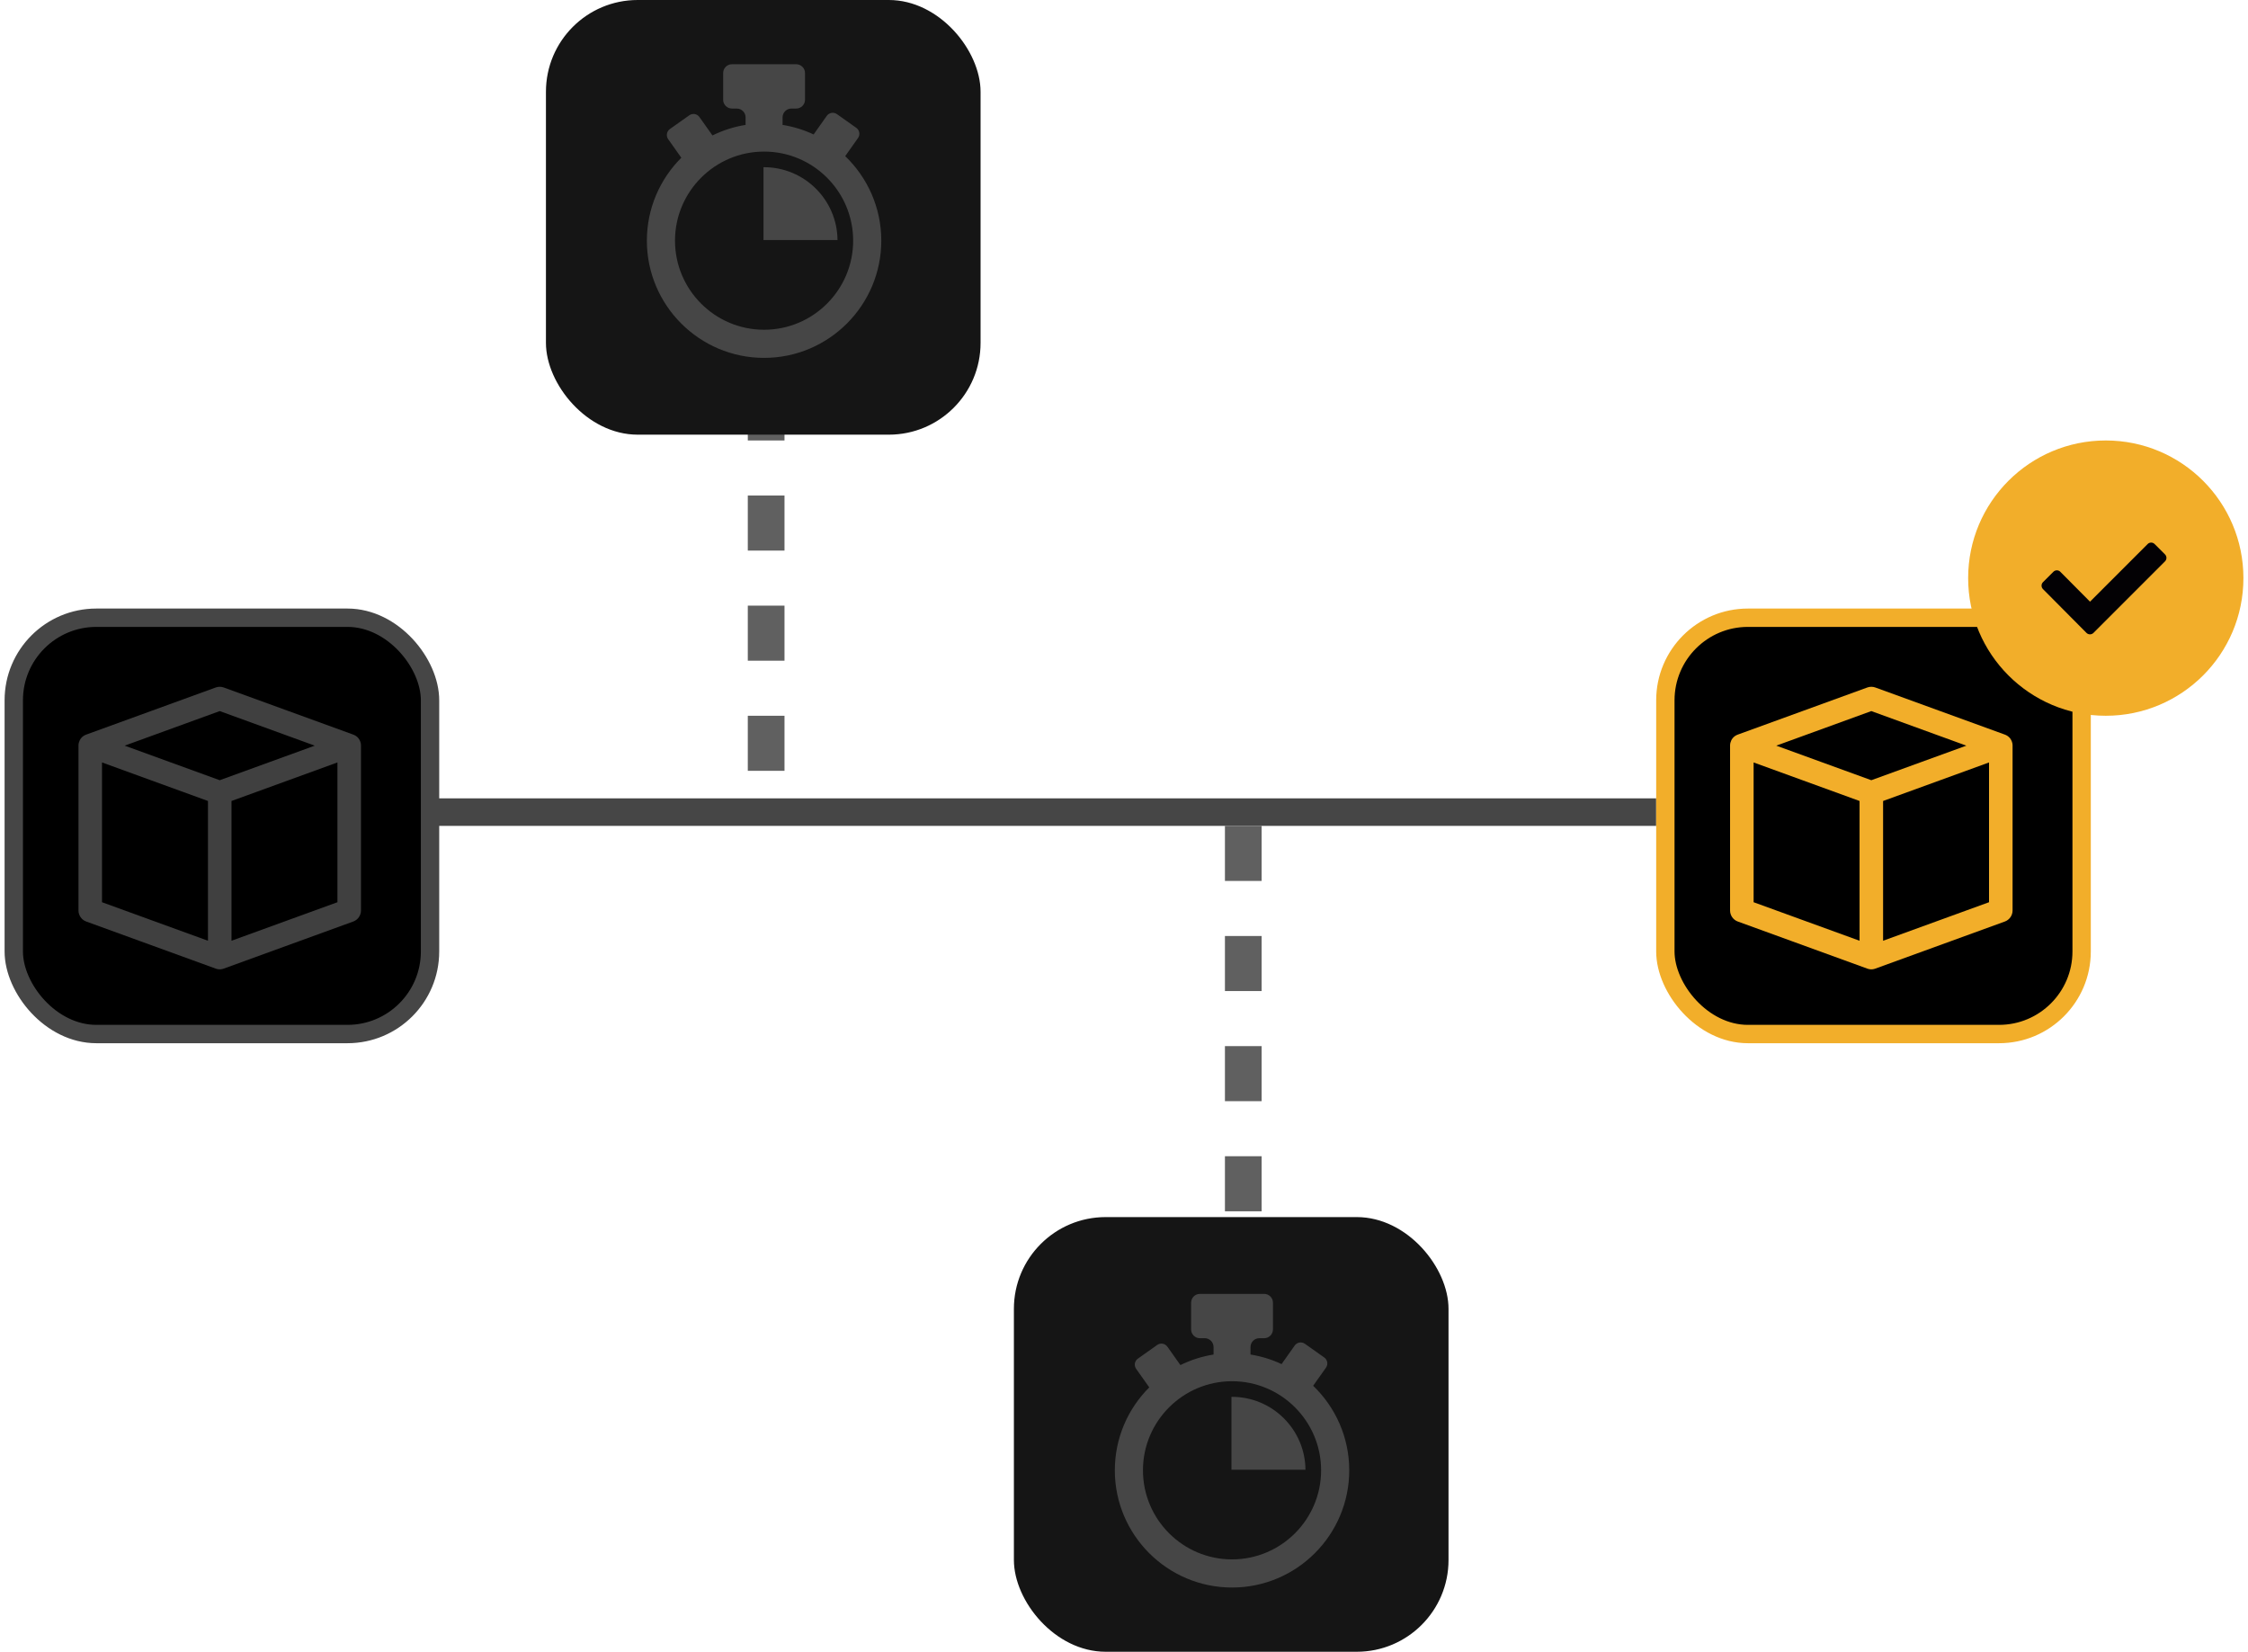 <svg width="245" height="180" viewBox="0 0 245 180" fill="none" xmlns="http://www.w3.org/2000/svg">
<line x1="23.5" y1="88.5" x2="180.5" y2="88.5" stroke="#464646" stroke-width="3"/>
<line x1="83.5" y1="30" x2="83.5" y2="90" stroke="#606060" stroke-width="4" stroke-dasharray="6 6"/>
<line x1="135.5" y1="90" x2="135.5" y2="150" stroke="#606060" stroke-width="4" stroke-dasharray="6 6"/>
<rect x="59.5" width="47.368" height="47.368" rx="10" fill="#151515"/>
<path d="M92.115 17.014L93.513 15.04C93.767 14.681 93.682 14.185 93.324 13.931L91.215 12.438C90.856 12.184 90.36 12.269 90.106 12.627L88.673 14.651C87.615 14.156 86.479 13.8 85.289 13.611V12.789C85.289 12.261 85.72 11.83 86.247 11.83H86.776C87.303 11.83 87.734 11.399 87.734 10.873V7.958C87.734 7.432 87.303 7 86.776 7H79.772C79.245 7 78.814 7.432 78.814 7.958V10.873C78.814 11.399 79.245 11.83 79.772 11.83H80.301C80.828 11.83 81.259 12.261 81.259 12.788V13.611C79.983 13.814 78.77 14.207 77.648 14.759L76.228 12.755C75.975 12.396 75.479 12.312 75.12 12.565L73.012 14.059C72.653 14.312 72.568 14.809 72.822 15.167L74.254 17.189C71.936 19.503 70.5 22.7 70.5 26.226C70.5 33.269 76.231 39 83.274 39C90.318 39 96.048 33.269 96.048 26.226C96.048 22.61 94.537 19.34 92.115 17.014ZM83.274 35.934C77.921 35.934 73.566 31.579 73.566 26.226C73.566 20.873 77.921 16.518 83.274 16.518C88.627 16.518 92.982 20.873 92.982 26.226C92.982 31.579 88.627 35.934 83.274 35.934Z" fill="#464646"/>
<path d="M83.274 18.221C83.252 18.221 83.231 18.223 83.21 18.223V26.162H91.277C91.243 21.777 87.666 18.221 83.274 18.221Z" fill="#464646"/>
<rect x="1.5" y="67.316" width="45.368" height="45.368" rx="9" fill="black" stroke="#464646" stroke-width="2"/>
<path d="M39.342 81.256C39.342 81.226 39.341 81.197 39.339 81.168C39.338 81.158 39.337 81.148 39.336 81.138C39.334 81.119 39.333 81.101 39.33 81.082C39.328 81.068 39.326 81.054 39.324 81.04C39.322 81.027 39.319 81.014 39.317 81.001C39.313 80.982 39.309 80.963 39.304 80.945C39.303 80.94 39.302 80.934 39.3 80.929C39.211 80.578 38.974 80.26 38.59 80.089C38.56 80.075 38.529 80.063 38.498 80.051C38.498 80.051 38.498 80.051 38.498 80.051L38.492 80.049C38.482 80.045 38.472 80.041 38.461 80.038L24.386 74.919C24.103 74.816 23.792 74.816 23.509 74.919L9.434 80.038C9.423 80.041 9.413 80.045 9.403 80.049L9.397 80.051C9.397 80.051 9.397 80.051 9.397 80.051C9.366 80.063 9.335 80.075 9.305 80.089C8.921 80.26 8.684 80.578 8.595 80.929C8.593 80.934 8.592 80.94 8.591 80.945C8.586 80.964 8.582 80.982 8.578 81.001C8.576 81.014 8.573 81.027 8.571 81.04C8.569 81.054 8.566 81.068 8.565 81.082C8.562 81.101 8.56 81.12 8.559 81.139C8.558 81.149 8.557 81.158 8.556 81.168C8.554 81.197 8.553 81.227 8.553 81.257V99.217C8.553 99.757 8.89 100.239 9.397 100.423L23.509 105.554C23.509 105.555 23.509 105.555 23.509 105.555C23.608 105.591 23.712 105.615 23.818 105.626C23.82 105.626 23.823 105.626 23.825 105.627C23.845 105.629 23.865 105.63 23.884 105.631C23.892 105.631 23.899 105.632 23.907 105.632C23.92 105.632 23.934 105.632 23.948 105.632C23.961 105.632 23.975 105.632 23.988 105.632C23.996 105.632 24.003 105.631 24.011 105.631C24.03 105.63 24.05 105.628 24.07 105.627C24.072 105.626 24.074 105.626 24.077 105.626C24.183 105.615 24.287 105.591 24.386 105.555C24.386 105.555 24.386 105.555 24.386 105.554L38.498 100.423C39.005 100.239 39.342 99.757 39.342 99.217V81.257C39.342 81.256 39.342 81.256 39.342 81.256ZM23.947 77.49L34.305 81.257L23.947 85.023L13.59 81.257L23.947 77.49ZM11.118 83.088L22.665 87.287V102.517L11.118 98.319V83.088ZM36.776 98.319L25.23 102.517V87.287L32.968 84.473L36.776 83.088V98.319Z" fill="#404040"/>
<rect x="181.5" y="67.316" width="45.368" height="45.368" rx="9" fill="black" stroke="#F2AE2A" stroke-width="2"/>
<path d="M219.342 81.256C219.342 81.226 219.341 81.197 219.339 81.168C219.338 81.158 219.337 81.148 219.336 81.138C219.335 81.119 219.333 81.101 219.33 81.082C219.328 81.068 219.326 81.054 219.324 81.04C219.321 81.027 219.319 81.014 219.317 81.001C219.313 80.982 219.309 80.963 219.304 80.945C219.303 80.94 219.302 80.934 219.3 80.929C219.211 80.578 218.974 80.26 218.59 80.089C218.56 80.075 218.529 80.063 218.498 80.051C218.498 80.051 218.498 80.051 218.498 80.051L218.492 80.049C218.482 80.045 218.472 80.041 218.461 80.038L204.386 74.919C204.103 74.816 203.792 74.816 203.509 74.919L189.434 80.038C189.423 80.041 189.413 80.045 189.403 80.049L189.397 80.051C189.397 80.051 189.397 80.051 189.397 80.051C189.366 80.063 189.335 80.075 189.305 80.089C188.921 80.26 188.684 80.578 188.595 80.929C188.593 80.934 188.592 80.94 188.591 80.945C188.586 80.964 188.582 80.982 188.578 81.001C188.576 81.014 188.573 81.027 188.571 81.04C188.569 81.054 188.566 81.068 188.565 81.082C188.562 81.101 188.56 81.12 188.559 81.139C188.558 81.149 188.557 81.158 188.556 81.168C188.554 81.197 188.553 81.227 188.553 81.257V99.217C188.553 99.757 188.89 100.239 189.397 100.423L203.509 105.554C203.509 105.555 203.509 105.555 203.509 105.555C203.608 105.591 203.712 105.615 203.818 105.626C203.821 105.626 203.823 105.626 203.825 105.627C203.845 105.629 203.865 105.63 203.884 105.631C203.892 105.631 203.899 105.632 203.907 105.632C203.92 105.632 203.934 105.632 203.947 105.632C203.961 105.632 203.975 105.632 203.988 105.632C203.996 105.632 204.003 105.631 204.01 105.631C204.03 105.63 204.05 105.628 204.07 105.627C204.072 105.626 204.074 105.626 204.077 105.626C204.183 105.615 204.287 105.591 204.385 105.555C204.386 105.555 204.386 105.555 204.386 105.554L218.498 100.423C219.005 100.239 219.342 99.757 219.342 99.217V81.257C219.342 81.256 219.342 81.256 219.342 81.256ZM203.947 77.49L214.305 81.257L203.947 85.023L193.59 81.257L203.947 77.49ZM191.119 83.088L202.665 87.287V102.517L191.119 98.319V83.088ZM216.776 98.319L205.23 102.517V87.287L212.968 84.473L216.776 83.088V98.319Z" fill="#F2AE2A"/>
<rect x="110.5" y="132.632" width="47.368" height="47.368" rx="10" fill="#151515"/>
<path d="M143.115 151.014L144.513 149.039C144.767 148.681 144.682 148.185 144.324 147.931L142.215 146.438C141.857 146.184 141.36 146.269 141.106 146.627L139.673 148.651C138.615 148.156 137.479 147.8 136.289 147.611V146.788C136.289 146.262 136.72 145.83 137.247 145.83H137.776C138.303 145.83 138.734 145.399 138.734 144.873V141.958C138.734 141.432 138.303 141 137.776 141H130.772C130.245 141 129.814 141.432 129.814 141.958V144.873C129.814 145.399 130.245 145.83 130.772 145.83H131.301C131.828 145.83 132.259 146.261 132.259 146.788V147.611C130.983 147.814 129.77 148.207 128.648 148.759L127.228 146.755C126.975 146.396 126.479 146.312 126.12 146.565L124.012 148.059C123.653 148.313 123.568 148.809 123.822 149.167L125.254 151.189C122.936 153.503 121.5 156.7 121.5 160.226C121.5 167.269 127.231 173 134.274 173C141.318 173 147.048 167.269 147.048 160.226C147.048 156.61 145.537 153.34 143.115 151.014ZM134.274 169.934C128.921 169.934 124.566 165.579 124.566 160.226C124.566 154.873 128.921 150.518 134.274 150.518C139.627 150.518 143.982 154.873 143.982 160.226C143.982 165.579 139.627 169.934 134.274 169.934Z" fill="#464646"/>
<path d="M134.274 152.221C134.252 152.221 134.231 152.223 134.21 152.223V160.162H142.277C142.243 155.777 138.666 152.221 134.274 152.221Z" fill="#464646"/>
<circle cx="229.5" cy="63" r="15" fill="#F2AE2A"/>
<path d="M234.821 59.284C234.613 59.076 234.273 59.076 234.065 59.284L227.781 65.567L224.544 62.308C224.337 62.099 223.999 62.099 223.79 62.308L222.656 63.441C222.448 63.648 222.448 63.989 222.656 64.197L227.4 68.973C227.608 69.179 227.946 69.179 228.156 68.973L235.954 61.173C236.165 60.965 236.165 60.624 235.954 60.415L234.821 59.284Z" fill="#030104"/>
</svg>
